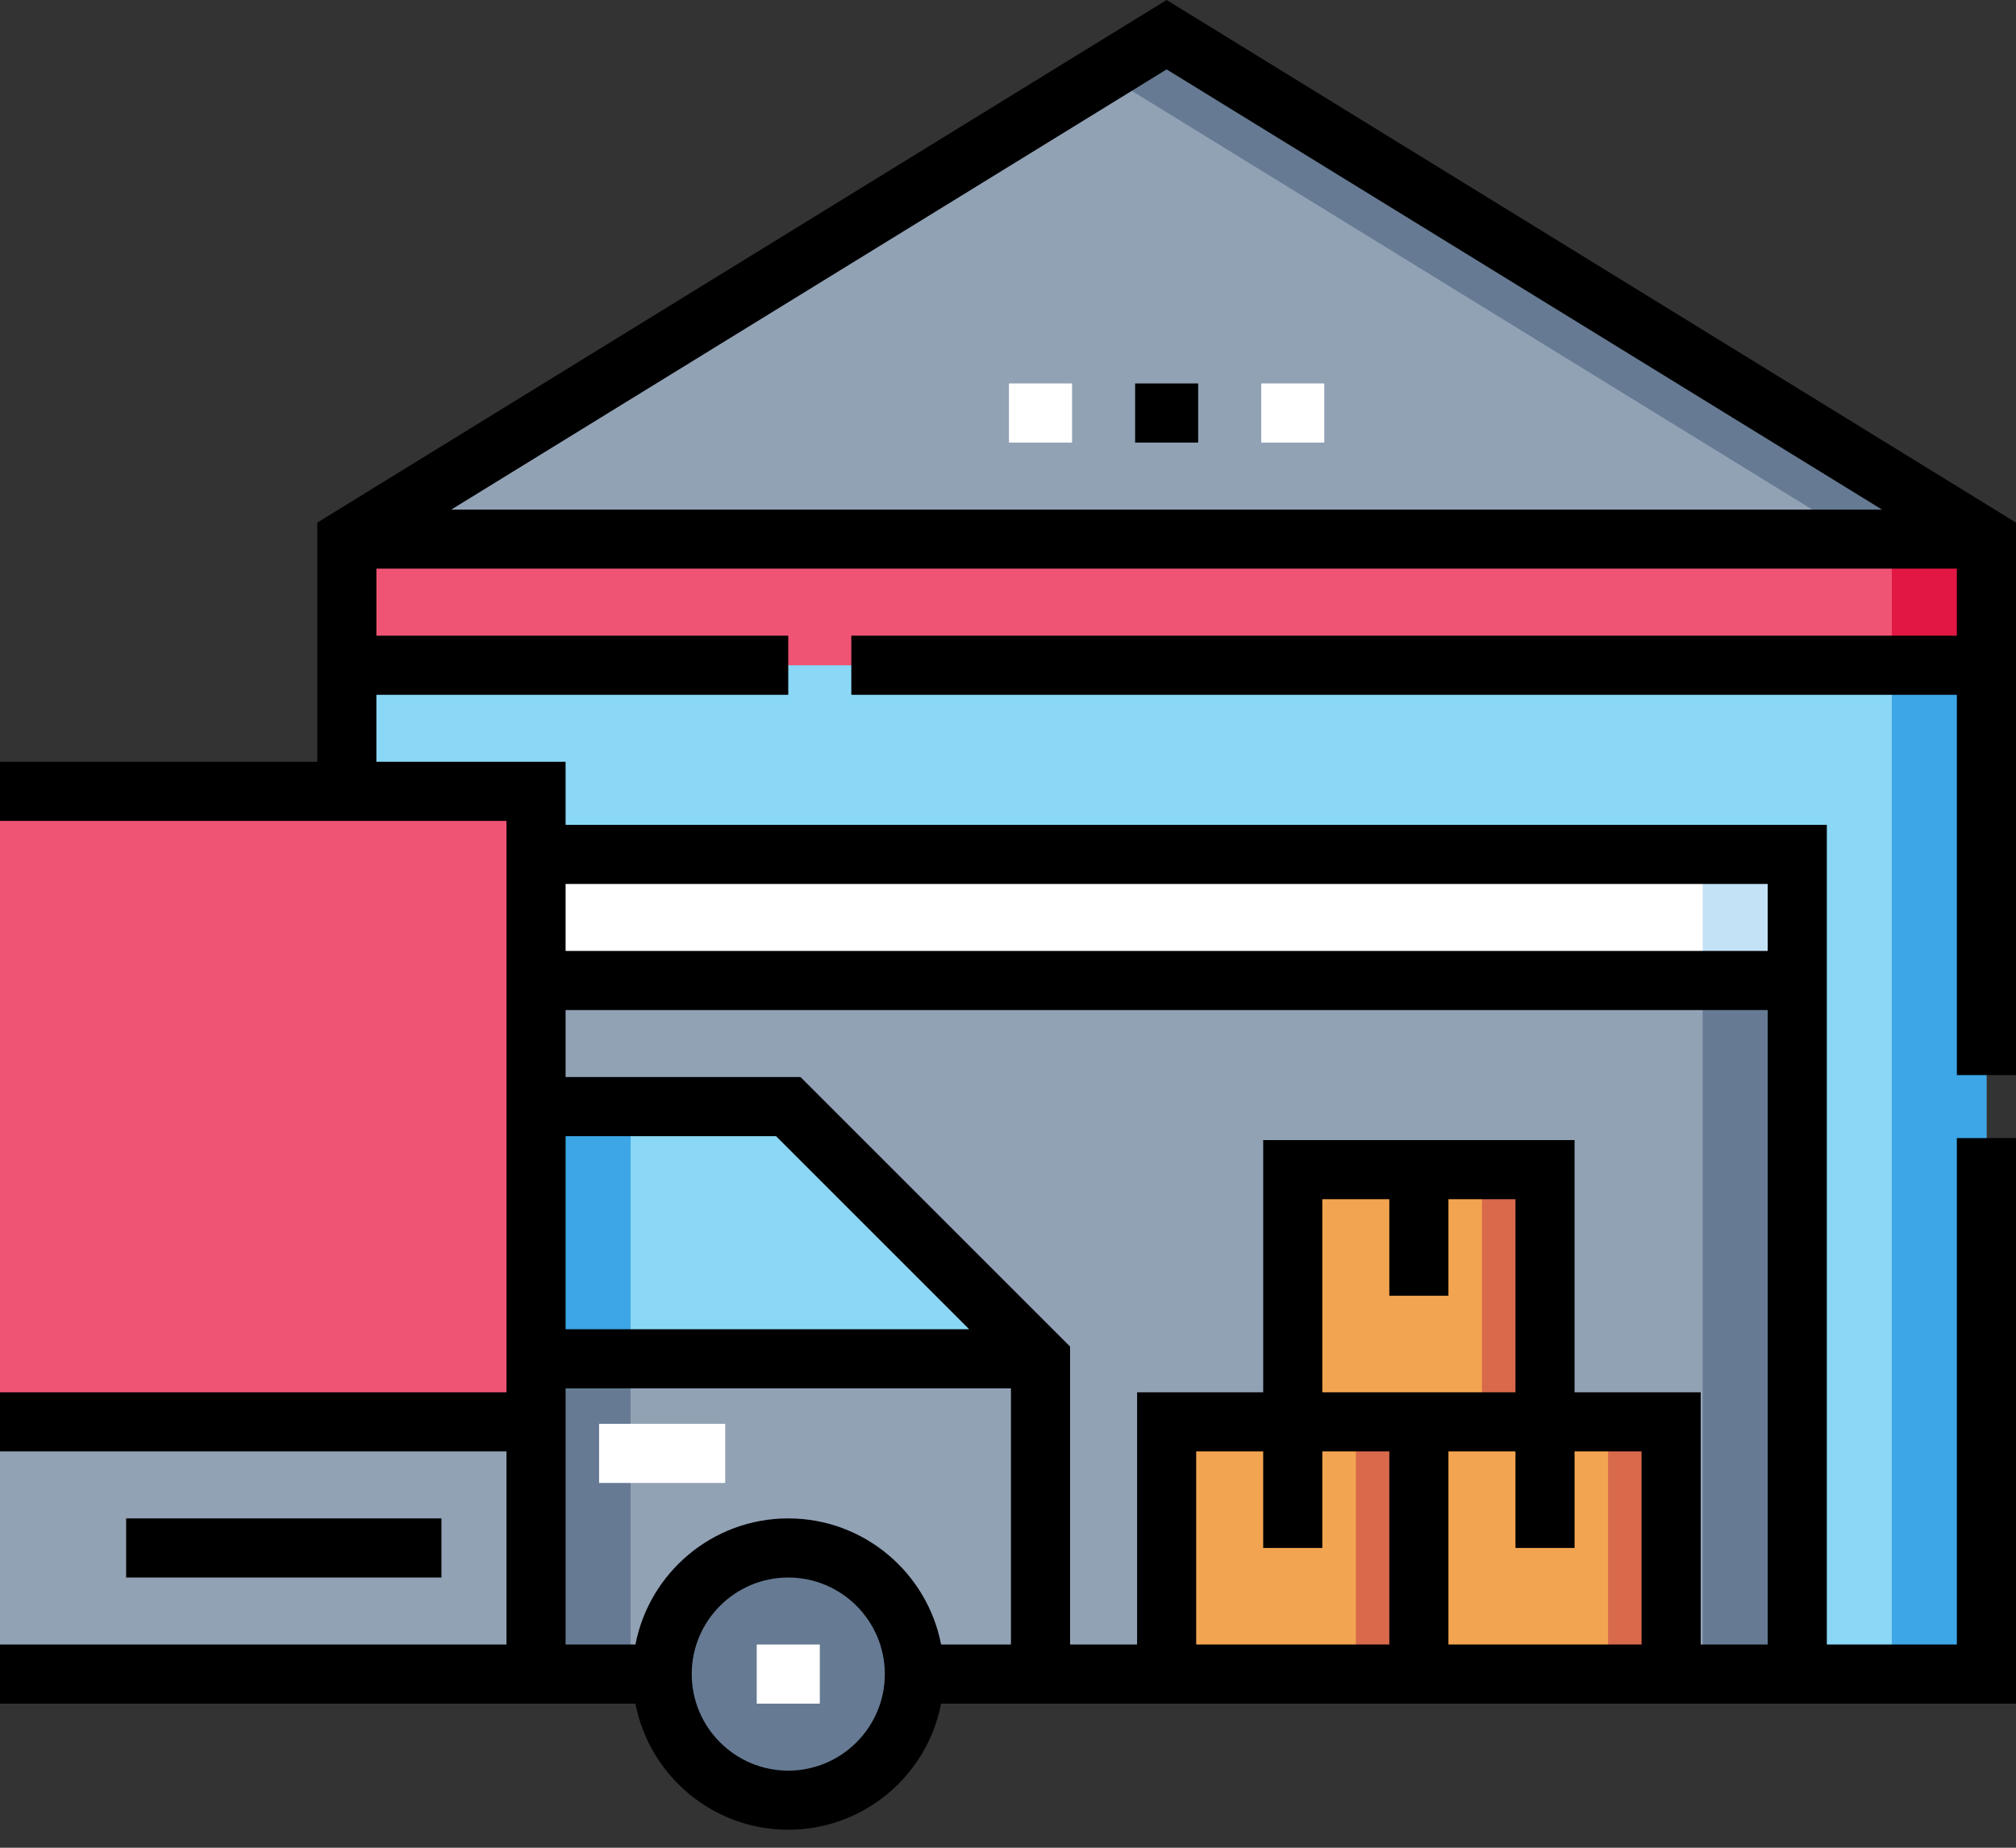<svg width="60" height="55" viewBox="0 0 60 55" fill="none" xmlns="http://www.w3.org/2000/svg">
<rect x="0" y="0" width="60" height="55" fill="#333333" stroke="none"/>
<path d="M10.323 19.801H59.12V49.831H10.323V19.801Z" fill="#8AD8F6"/>
<path d="M56.305 19.801H59.12V49.831H56.305V19.801Z" fill="#3CA6E6"/>
<path d="M15.953 25.432H53.49V49.831H15.953V25.432Z" fill="#92A2B5"/>
<path d="M50.675 25.432H53.49V49.831H50.675V25.432Z" fill="#667B93"/>
<path d="M15.953 25.432H53.49V29.185H15.953V25.432Z" fill="white"/>
<path d="M50.675 25.432H53.49V29.185H50.675V25.432Z" fill="#C4E2F6"/>
<path d="M45.982 42.323H38.475V34.816H45.982V42.323Z" fill="#F3A451"/>
<path d="M45.982 42.323H44.106V34.816H45.982V42.323Z" fill="#D9694B"/>
<path d="M49.736 49.831H42.229V42.323H49.736V49.831Z" fill="#F3A451"/>
<path d="M49.736 49.831H47.859V42.323H49.736V49.831Z" fill="#D9694B"/>
<path d="M42.229 49.831H34.721V42.323H42.229V49.831Z" fill="#F3A451"/>
<path d="M42.229 49.831H40.352V42.323H42.229V49.831Z" fill="#D9694B"/>
<path d="M59.12 16.048H10.323L34.721 1.033L59.12 16.048Z" fill="#92A2B5"/>
<path d="M30.029 11.414H31.906V13.174H30.029V11.414Z" fill="white"/>
<path d="M33.783 11.414H35.66V13.174H33.783V11.414Z" fill="black"/>
<path d="M37.537 11.414H39.413V13.174H37.537V11.414Z" fill="white"/>
<path d="M34.721 1.033L32.845 2.188L55.367 16.048H59.12L34.721 1.033Z" fill="#667B93"/>
<path d="M10.323 16.048H59.12V19.802H10.323V16.048Z" fill="#F05475"/>
<path d="M56.305 16.048H59.12V19.802H56.305V16.048Z" fill="#E21743"/>
<path d="M0 23.555H15.953V49.831H0V23.555Z" fill="#F05475"/>
<path d="M0 42.324H15.953V49.831H0V42.324Z" fill="#92A2B5"/>
<path d="M30.968 49.831H15.953V32.94H23.46L30.968 40.447V49.831Z" fill="#92A2B5"/>
<path d="M15.953 40.447H18.768V49.831H15.953V40.447Z" fill="#667B93"/>
<path d="M30.968 40.447H15.953V32.94H23.46L30.968 40.447Z" fill="#8AD8F6"/>
<path d="M15.953 32.94H18.768V40.447H15.953V32.94Z" fill="#3CA6E6"/>
<path d="M23.46 53.584C25.534 53.584 27.214 51.904 27.214 49.831C27.214 47.758 25.534 46.077 23.46 46.077C21.387 46.077 19.707 47.758 19.707 49.831C19.707 51.904 21.387 53.584 23.46 53.584Z" fill="#667B93"/>
<path d="M22.522 48.951H24.399V50.711H22.522V48.951Z" fill="white"/>
<path d="M17.83 42.382H21.584V44.142H17.83V42.382Z" fill="white"/>
<path d="M3.754 45.197H13.138V46.957H3.754V45.197Z" fill="black"/>
<path d="M60 32.001V15.556L34.721 0L9.443 15.556V22.675H0V24.435H15.073V41.444H0V43.203H15.073V48.951H0V50.71H18.912C19.324 52.846 21.206 54.464 23.46 54.464C25.715 54.464 27.597 52.846 28.009 50.71H60V33.877H58.24V48.951H54.37V24.552H16.833V22.675H11.202V20.681H23.46V18.922H11.202V16.927H58.24V18.922H25.337V20.681H58.24V32.001H60ZM23.46 52.705C21.876 52.705 20.587 51.415 20.587 49.831C20.587 48.246 21.876 46.957 23.46 46.957C25.045 46.957 26.334 48.246 26.334 49.831C26.334 51.415 25.045 52.705 23.46 52.705ZM23.46 45.197C21.206 45.197 19.324 46.815 18.912 48.951H16.833V41.326H30.088V48.951H28.009C27.597 46.816 25.715 45.197 23.46 45.197ZM16.833 39.567V33.819H23.096L28.844 39.567H16.833ZM43.108 38.57V35.696H45.103V41.444H39.355V35.696H41.349V38.57H43.108ZM48.856 48.951H43.108V43.203H45.103V46.077H46.862V43.203H48.856V48.951ZM39.355 46.077V43.203H41.349V48.951H35.601V43.203H37.595V46.077H39.355ZM50.616 48.951V41.444H46.862V33.936H37.595V41.444H33.842V48.951H31.848V40.082L23.825 32.059H16.833V30.065H52.61V48.951H50.616ZM52.61 26.312V28.306H16.833V26.312H52.61ZM56.012 15.168H13.431L34.721 2.066L56.012 15.168Z" fill="black"/>
</svg>
